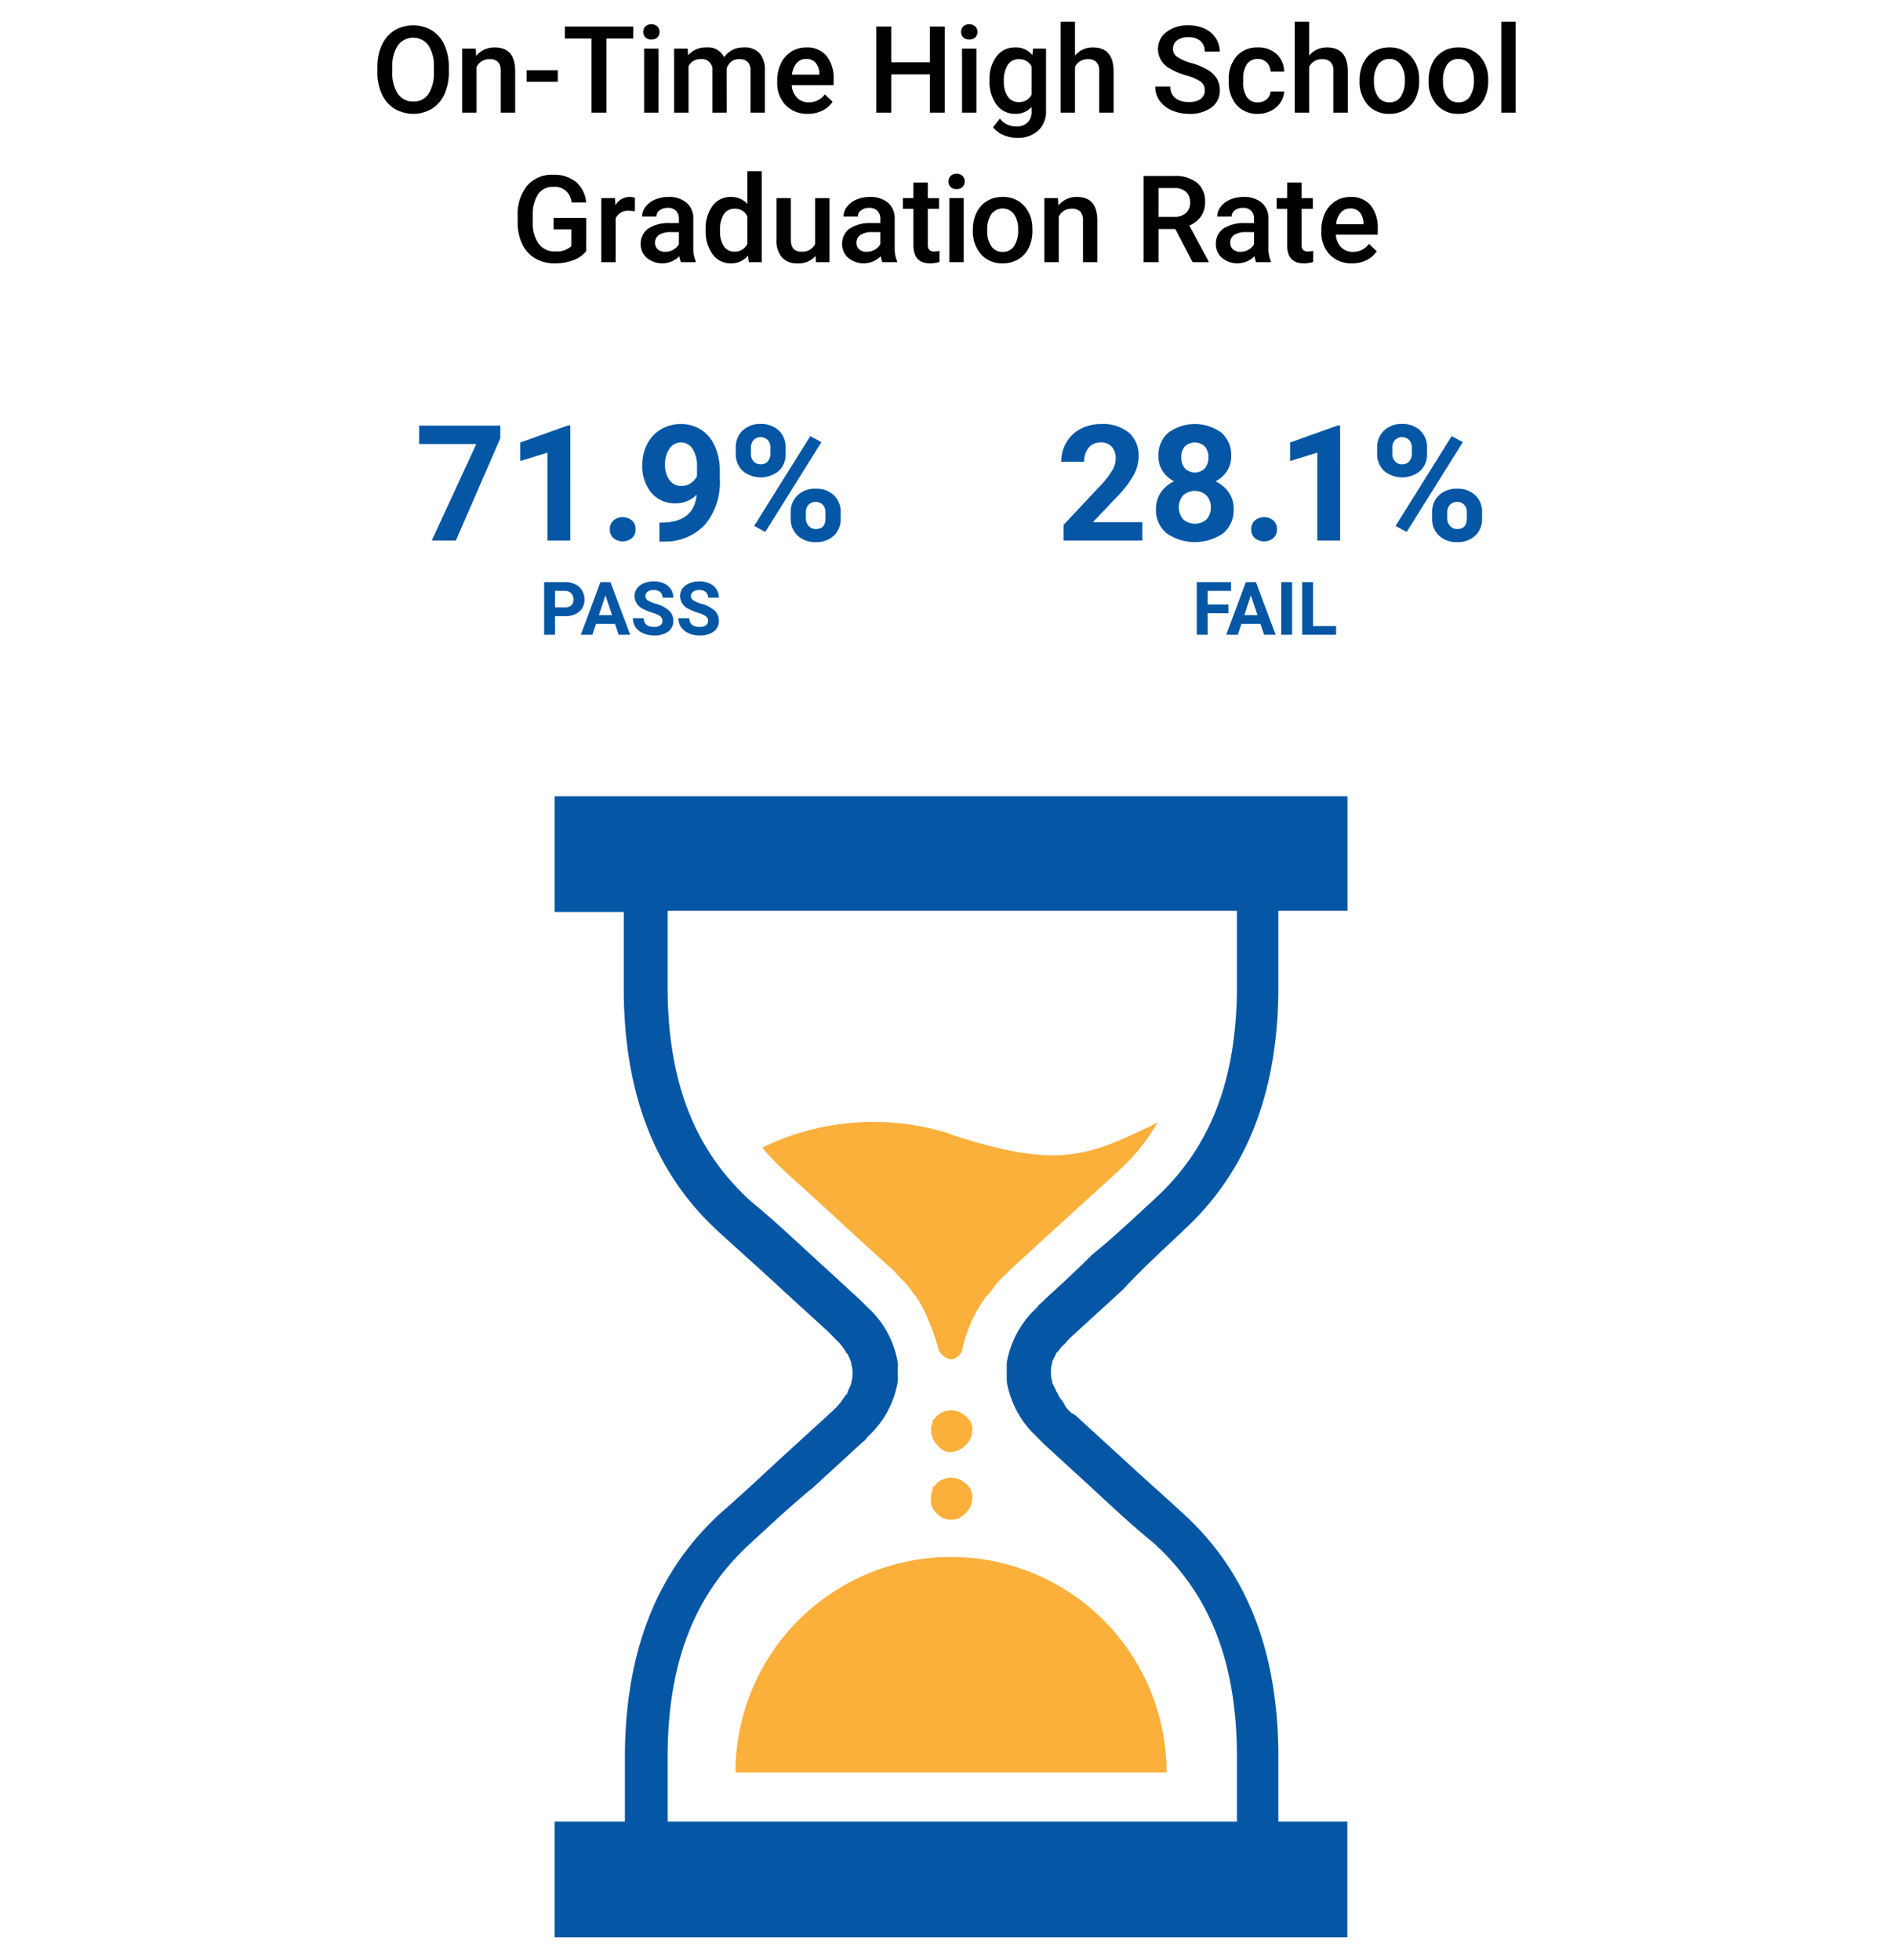 <?xml version="1.0" encoding="UTF-8"?> <svg xmlns="http://www.w3.org/2000/svg" viewBox="0 0 281 291"><defs><style>.cls-1{fill:none;}.cls-2{isolation:isolate;}.cls-3{fill:#0557a5;}.cls-4{fill:#fbb03c;}</style></defs><g id="BASE"><rect class="cls-1" width="281" height="291"></rect></g><g id="DP18-ONTIMEHSGRAD"><g id="On-Time_High_School" data-name="On-Time High School" class="cls-2"><g class="cls-2"><path d="M66.628,10.661a7.854,7.854,0,0,1-.65,3.301A4.918,4.918,0,0,1,64.119,16.141a5.456,5.456,0,0,1-5.555,0,4.994,4.994,0,0,1-1.881-2.167,7.606,7.606,0,0,1-.672-3.243v-.721a7.784,7.784,0,0,1,.664-3.305,4.994,4.994,0,0,1,1.872-2.193,5.464,5.464,0,0,1,5.546-.008A4.913,4.913,0,0,1,65.96,6.666a7.762,7.762,0,0,1,.668,3.282Zm-2.224-.668a5.594,5.594,0,0,0-.804-3.261A2.838,2.838,0,0,0,59.065,6.727a5.49,5.49,0,0,0-.831,3.195v.738a5.552,5.552,0,0,0,.822,3.261,2.646,2.646,0,0,0,2.281,1.151,2.615,2.615,0,0,0,2.272-1.125,5.671,5.671,0,0,0,.795-3.287Z"></path><path d="M70.618,7.215l.062,1.099a3.419,3.419,0,0,1,2.769-1.274q2.971,0,3.023,3.401V16.725H74.336V10.564A1.961,1.961,0,0,0,73.945,9.223a1.649,1.649,0,0,0-1.279-.435,2.058,2.058,0,0,0-1.925,1.169V16.725H68.606V7.215Z"></path><path d="M82.791,12.146H78.177V10.423h4.614Z"></path><path d="M94.006,5.721H90.016V16.725H87.81V5.721H83.855v-1.793H94.006Z"></path><path d="M95.483,4.746a1.133,1.133,0,0,1,.312-.817,1.179,1.179,0,0,1,.892-.325,1.193,1.193,0,0,1,.896.325,1.125,1.125,0,0,1,.316.817,1.096,1.096,0,0,1-.316.804,1.199,1.199,0,0,1-.896.321,1.184,1.184,0,0,1-.892-.321A1.104,1.104,0,0,1,95.483,4.746ZM97.75,16.725H95.615V7.215h2.136Z"></path><path d="M102.083,7.215l.062.993A3.422,3.422,0,0,1,104.887,7.039a2.629,2.629,0,0,1,2.61,1.459,3.373,3.373,0,0,1,2.918-1.459,2.965,2.965,0,0,1,2.342.87,3.831,3.831,0,0,1,.787,2.566v6.249h-2.136V10.537a1.891,1.891,0,0,0-.396-1.327,1.731,1.731,0,0,0-1.31-.422,1.778,1.778,0,0,0-1.191.392,2.061,2.061,0,0,0-.646,1.023l.009,6.521H105.74V10.467a1.523,1.523,0,0,0-1.714-1.679,1.88,1.88,0,0,0-1.819,1.046V16.725h-2.136V7.215Z"></path><path d="M119.925,16.901a4.414,4.414,0,0,1-3.291-1.279,4.637,4.637,0,0,1-1.262-3.405v-.264a5.701,5.701,0,0,1,.55-2.544,4.175,4.175,0,0,1,1.542-1.745,4.078,4.078,0,0,1,2.215-.624,3.734,3.734,0,0,1,3.002,1.239,5.24,5.24,0,0,1,1.059,3.507v.861h-6.214a2.856,2.856,0,0,0,.787,1.863,2.361,2.361,0,0,0,1.735.686,2.892,2.892,0,0,0,2.391-1.187l1.151,1.099a3.835,3.835,0,0,1-1.524,1.322A4.776,4.776,0,0,1,119.925,16.901Zm-.255-8.147a1.798,1.798,0,0,0-1.419.615,3.189,3.189,0,0,0-.69,1.714h4.069v-.158a2.594,2.594,0,0,0-.571-1.621A1.785,1.785,0,0,0,119.67,8.753Z"></path><path d="M140.245,16.725H138.03V11.047h-5.722V16.725h-2.224V3.928h2.224V9.254H138.03V3.928h2.215Z"></path><path d="M142.671,4.746a1.134,1.134,0,0,1,.312-.817,1.177,1.177,0,0,1,.892-.325,1.193,1.193,0,0,1,.896.325,1.125,1.125,0,0,1,.316.817,1.096,1.096,0,0,1-.316.804,1.199,1.199,0,0,1-.896.321,1.183,1.183,0,0,1-.892-.321A1.105,1.105,0,0,1,142.671,4.746ZM144.938,16.725h-2.136V7.215h2.136Z"></path><path d="M146.889,11.9a5.565,5.565,0,0,1,1.042-3.538,3.344,3.344,0,0,1,2.764-1.322,3.132,3.132,0,0,1,2.558,1.134l.097-.958h1.925V16.435a3.832,3.832,0,0,1-1.164,2.953,4.437,4.437,0,0,1-3.143,1.081,5.046,5.046,0,0,1-2.043-.436,3.624,3.624,0,0,1-1.517-1.138l1.011-1.283a3.053,3.053,0,0,0,2.426,1.169,2.359,2.359,0,0,0,1.679-.576,2.205,2.205,0,0,0,.615-1.691v-.642a3.144,3.144,0,0,1-2.461,1.028,3.334,3.334,0,0,1-2.729-1.327A5.742,5.742,0,0,1,146.889,11.9Zm2.127.185a3.825,3.825,0,0,0,.585,2.254,1.877,1.877,0,0,0,1.621.822,2.055,2.055,0,0,0,1.916-1.107V9.87A2.026,2.026,0,0,0,151.24,8.788a1.886,1.886,0,0,0-1.639.835A4.287,4.287,0,0,0,149.016,12.084Z"></path><path d="M159.572,8.252a3.343,3.343,0,0,1,2.646-1.213q3.041,0,3.085,3.472V16.725h-2.136V10.59a1.875,1.875,0,0,0-.426-1.393,1.74,1.74,0,0,0-1.253-.409,2.057,2.057,0,0,0-1.916,1.143v6.794h-2.136V3.225H159.572Z"></path><path d="M178.838,13.429a1.545,1.545,0,0,0-.593-1.301,7.142,7.142,0,0,0-2.141-.923,10.335,10.335,0,0,1-2.461-1.037,3.284,3.284,0,0,1-1.749-2.865A3.119,3.119,0,0,1,173.156,4.754a5.103,5.103,0,0,1,3.273-1.002,5.53,5.53,0,0,1,2.382.492,3.904,3.904,0,0,1,1.644,1.402,3.592,3.592,0,0,1,.598,2.017h-2.215a2.007,2.007,0,0,0-.628-1.569,2.6,2.6,0,0,0-1.798-.566,2.707,2.707,0,0,0-1.691.466,1.552,1.552,0,0,0-.603,1.301,1.401,1.401,0,0,0,.65,1.173,7.437,7.437,0,0,0,2.145.914,9.862,9.862,0,0,1,2.399,1.012,3.808,3.808,0,0,1,1.327,1.301,3.386,3.386,0,0,1,.422,1.718,3.043,3.043,0,0,1-1.226,2.544,5.314,5.314,0,0,1-3.327.945,6.265,6.265,0,0,1-2.553-.514,4.297,4.297,0,0,1-1.811-1.42,3.538,3.538,0,0,1-.646-2.109h2.224a2.07,2.07,0,0,0,.721,1.688,3.156,3.156,0,0,0,2.065.598,2.738,2.738,0,0,0,1.745-.471A1.514,1.514,0,0,0,178.838,13.429Z"></path><path d="M186.713,15.196a1.931,1.931,0,0,0,1.327-.466,1.591,1.591,0,0,0,.562-1.151h2.013a3.133,3.133,0,0,1-.554,1.656,3.625,3.625,0,0,1-1.406,1.218,4.191,4.191,0,0,1-1.916.448,4.055,4.055,0,0,1-3.164-1.292,5.124,5.124,0,0,1-1.169-3.568V11.821a5.042,5.042,0,0,1,1.16-3.477,4.021,4.021,0,0,1,3.164-1.305,3.912,3.912,0,0,1,2.765.988,3.544,3.544,0,0,1,1.12,2.598h-2.013a1.955,1.955,0,0,0-.558-1.345,1.797,1.797,0,0,0-1.332-.527,1.882,1.882,0,0,0-1.6.751,3.838,3.838,0,0,0-.571,2.281v.343a3.899,3.899,0,0,0,.559,2.308A1.877,1.877,0,0,0,186.713,15.196Z"></path><path d="M194.333,8.252a3.343,3.343,0,0,1,2.646-1.213q3.041,0,3.085,3.472V16.725h-2.136V10.59a1.875,1.875,0,0,0-.426-1.393,1.74,1.74,0,0,0-1.253-.409,2.057,2.057,0,0,0-1.916,1.143v6.794H192.197V3.225h2.136Z"></path><path d="M201.821,11.882a5.613,5.613,0,0,1,.554-2.519A4.055,4.055,0,0,1,203.93,7.641a4.392,4.392,0,0,1,2.303-.602,4.155,4.155,0,0,1,3.125,1.239,4.874,4.874,0,0,1,1.296,3.287l.009.501a5.658,5.658,0,0,1-.54,2.514,3.995,3.995,0,0,1-1.547,1.714,4.417,4.417,0,0,1-2.325.606,4.124,4.124,0,0,1-3.221-1.34,5.135,5.135,0,0,1-1.209-3.573Zm2.136.185a3.836,3.836,0,0,0,.606,2.299,1.973,1.973,0,0,0,1.688.83,1.951,1.951,0,0,0,1.684-.844,4.233,4.233,0,0,0,.602-2.47,3.782,3.782,0,0,0-.619-2.285,1.979,1.979,0,0,0-1.684-.844,1.958,1.958,0,0,0-1.661.831A4.149,4.149,0,0,0,203.957,12.067Z"></path><path d="M212.069,11.882a5.613,5.613,0,0,1,.554-2.519A4.055,4.055,0,0,1,214.178,7.641a4.392,4.392,0,0,1,2.303-.602,4.155,4.155,0,0,1,3.125,1.239,4.874,4.874,0,0,1,1.296,3.287l.009.501a5.658,5.658,0,0,1-.54,2.514,3.995,3.995,0,0,1-1.547,1.714,4.417,4.417,0,0,1-2.325.606,4.124,4.124,0,0,1-3.221-1.34,5.135,5.135,0,0,1-1.209-3.573Zm2.136.185a3.836,3.836,0,0,0,.606,2.299,1.973,1.973,0,0,0,1.688.83,1.951,1.951,0,0,0,1.684-.844,4.233,4.233,0,0,0,.602-2.47,3.782,3.782,0,0,0-.619-2.285,1.979,1.979,0,0,0-1.684-.844,1.958,1.958,0,0,0-1.661.831A4.149,4.149,0,0,0,214.205,12.067Z"></path><path d="M224.989,16.725h-2.136V3.225H224.989Z"></path></g></g><g id="Group_543" data-name="Group 543"><g id="_71.9_" data-name=" 71.9 " class="cls-2"><g class="cls-2"><path class="cls-3" d="M74.265,65.083,67.667,80.255H64.093l6.609-14.332H62.218V63.193H74.265Z"></path><path class="cls-3" d="M84.66,80.255H81.273V67.2l-4.043,1.254v-2.754l7.066-2.531h.363Z"></path></g><g class="cls-2"><path class="cls-3" d="M90.519,78.591a1.705,1.705,0,0,1,.545-1.312,2.117,2.117,0,0,1,2.742,0A1.705,1.705,0,0,1,94.351,78.591a1.682,1.682,0,0,1-.539,1.295,2.152,2.152,0,0,1-2.754,0A1.682,1.682,0,0,1,90.519,78.591Z"></path></g><g class="cls-2"><path class="cls-3" d="M103.417,73.435a4.276,4.276,0,0,1-3.094,1.301,4.574,4.574,0,0,1-3.621-1.553,6.136,6.136,0,0,1-1.359-4.189,6.536,6.536,0,0,1,.732-3.076,5.373,5.373,0,0,1,2.045-2.18,5.674,5.674,0,0,1,2.953-.779,5.426,5.426,0,0,1,3,.844,5.547,5.547,0,0,1,2.039,2.426,8.71,8.71,0,0,1,.738,3.621v1.254a9.869,9.869,0,0,1-2.121,6.703,8.019,8.019,0,0,1-6.012,2.602l-.832.012V77.595l.75-.012Q103.054,77.384,103.417,73.435Zm-2.262-1.289a2.369,2.369,0,0,0,1.412-.422,2.819,2.819,0,0,0,.896-1.02V69.31a4.657,4.657,0,0,0-.656-2.672,2.037,2.037,0,0,0-1.758-.949,1.977,1.977,0,0,0-1.676.932,3.961,3.961,0,0,0-.656,2.338,3.855,3.855,0,0,0,.639,2.291A2.08,2.08,0,0,0,101.155,72.146Z"></path><path class="cls-3" d="M109.218,66.474a3.373,3.373,0,0,1,1.02-2.549,3.697,3.697,0,0,1,2.672-.979,3.754,3.754,0,0,1,2.695.967,3.438,3.438,0,0,1,1.02,2.619v.844a3.331,3.331,0,0,1-1.02,2.543,4.209,4.209,0,0,1-5.361-.006,3.413,3.413,0,0,1-1.025-2.607Zm2.25.902a1.579,1.579,0,0,0,.404,1.131,1.392,1.392,0,0,0,1.061.428,1.328,1.328,0,0,0,1.043-.434,1.679,1.679,0,0,0,.387-1.16v-.867a1.644,1.644,0,0,0-.387-1.137,1.507,1.507,0,0,0-2.109-.006,1.678,1.678,0,0,0-.398,1.189Zm2.133,11.602-1.652-.891,8.332-13.336,1.652.891Zm3.773-2.906a3.33,3.33,0,0,1,1.031-2.549,3.749,3.749,0,0,1,2.672-.967,3.788,3.788,0,0,1,2.689.955,3.419,3.419,0,0,1,1.025,2.631v.844a3.355,3.355,0,0,1-1.008,2.537,3.714,3.714,0,0,1-2.684.967,3.759,3.759,0,0,1-2.707-.973,3.398,3.398,0,0,1-1.02-2.578Zm2.25.914a1.566,1.566,0,0,0,.422,1.102,1.376,1.376,0,0,0,1.055.457q1.43,0,1.43-1.582v-.891a1.593,1.593,0,0,0-.398-1.131,1.514,1.514,0,0,0-2.109,0,1.643,1.643,0,0,0-.398,1.166Z"></path></g></g></g><g id="PASS" class="cls-2"><g class="cls-2"><path class="cls-3" d="M82.383,91.489V94.245H80.771V86.425h3.051a3.532,3.532,0,0,1,1.55.322,2.377,2.377,0,0,1,1.028.916,2.554,2.554,0,0,1,.36,1.351,2.245,2.245,0,0,1-.787,1.812,3.278,3.278,0,0,1-2.178.663Zm0-1.305h1.439a1.416,1.416,0,0,0,.975-.301,1.093,1.093,0,0,0,.336-.859,1.292,1.292,0,0,0-.338-.93,1.267,1.267,0,0,0-.935-.365H82.383Z"></path></g><g class="cls-2"><path class="cls-3" d="M91.291,92.634h-2.825l-.537,1.611H86.216L89.127,86.425h1.493L93.547,94.245H91.834Zm-2.39-1.305h1.955l-.983-2.928Z"></path><path class="cls-3" d="M98.333,92.194a.827.827,0,0,0-.322-.701,4.217,4.217,0,0,0-1.16-.516,8.175,8.175,0,0,1-1.327-.534,2.167,2.167,0,0,1-1.332-1.939,1.886,1.886,0,0,1,.357-1.13,2.333,2.333,0,0,1,1.025-.776,3.858,3.858,0,0,1,1.501-.279,3.518,3.518,0,0,1,1.493.304,2.376,2.376,0,0,1,1.018.856,2.247,2.247,0,0,1,.362,1.257H98.338a1.053,1.053,0,0,0-.338-.835,1.389,1.389,0,0,0-.951-.299,1.489,1.489,0,0,0-.918.25.789.789,0,0,0-.328.658.754.754,0,0,0,.384.639,4.345,4.345,0,0,0,1.131.484,4.882,4.882,0,0,1,2.003,1.025,2.044,2.044,0,0,1,.628,1.525,1.882,1.882,0,0,1-.768,1.593,3.363,3.363,0,0,1-2.068.577,4.001,4.001,0,0,1-1.644-.33,2.609,2.609,0,0,1-1.131-.905,2.319,2.319,0,0,1-.389-1.332h1.617q0,1.295,1.547,1.294a1.501,1.501,0,0,0,.897-.233A.759.759,0,0,0,98.333,92.194Z"></path><path class="cls-3" d="M105.095,92.194a.827.827,0,0,0-.322-.701,4.217,4.217,0,0,0-1.16-.516,8.176,8.176,0,0,1-1.327-.534,2.167,2.167,0,0,1-1.332-1.939,1.886,1.886,0,0,1,.357-1.13,2.333,2.333,0,0,1,1.025-.776,3.858,3.858,0,0,1,1.501-.279,3.518,3.518,0,0,1,1.493.304,2.376,2.376,0,0,1,1.018.856,2.247,2.247,0,0,1,.362,1.257h-1.611a1.053,1.053,0,0,0-.338-.835,1.389,1.389,0,0,0-.951-.299,1.489,1.489,0,0,0-.918.25.789.789,0,0,0-.328.658.754.754,0,0,0,.384.639A4.345,4.345,0,0,0,104.08,89.632a4.882,4.882,0,0,1,2.003,1.025,2.044,2.044,0,0,1,.628,1.525,1.882,1.882,0,0,1-.768,1.593,3.363,3.363,0,0,1-2.068.577,4.001,4.001,0,0,1-1.644-.33,2.609,2.609,0,0,1-1.131-.905,2.319,2.319,0,0,1-.389-1.332h1.617q0,1.295,1.547,1.294a1.501,1.501,0,0,0,.897-.233A.759.759,0,0,0,105.095,92.194Z"></path></g></g><g id="Group_544" data-name="Group 544"><g id="_28.1_" data-name=" 28.1 " class="cls-2"><g class="cls-2"><path class="cls-3" d="M169.569,80.255H157.873V77.935l5.52-5.883a13.617,13.617,0,0,0,1.682-2.168,3.483,3.483,0,0,0,.545-1.758,2.606,2.606,0,0,0-.574-1.787,2.073,2.073,0,0,0-1.641-.65,2.236,2.236,0,0,0-1.811.791,3.133,3.133,0,0,0-.662,2.08h-3.398a5.594,5.594,0,0,1,.744-2.848,5.245,5.245,0,0,1,2.104-2.021,6.394,6.394,0,0,1,3.082-.732,6.054,6.054,0,0,1,4.096,1.266,4.478,4.478,0,0,1,1.459,3.574,5.737,5.737,0,0,1-.656,2.578,14.327,14.327,0,0,1-2.25,3.059l-3.879,4.09h7.336Z"></path><path class="cls-3" d="M182.764,67.728a3.969,3.969,0,0,1-.621,2.203,4.47,4.47,0,0,1-1.711,1.535,4.948,4.948,0,0,1,1.969,1.646,4.223,4.223,0,0,1,.727,2.467,4.472,4.472,0,0,1-1.547,3.592,7.377,7.377,0,0,1-8.426-.006,4.461,4.461,0,0,1-1.559-3.586,4.251,4.251,0,0,1,.727-2.473,4.859,4.859,0,0,1,1.957-1.641,4.424,4.424,0,0,1-1.705-1.535,3.997,3.997,0,0,1-.615-2.203,4.422,4.422,0,0,1,1.453-3.475,6.685,6.685,0,0,1,7.893-.012A4.406,4.406,0,0,1,182.764,67.728ZM179.729,75.333a2.457,2.457,0,0,0-.645-1.781,2.579,2.579,0,0,0-3.457-.006,2.779,2.779,0,0,0-.012,3.545,2.644,2.644,0,0,0,3.486.023A2.446,2.446,0,0,0,179.729,75.333Zm-.352-7.441a2.344,2.344,0,0,0-.527-1.6,2.145,2.145,0,0,0-2.965-.018,2.33,2.33,0,0,0-.527,1.617,2.449,2.449,0,0,0,.527,1.641,2.087,2.087,0,0,0,2.971,0A2.467,2.467,0,0,0,179.377,67.892Z"></path></g><g class="cls-2"><path class="cls-3" d="M185.729,78.591a1.705,1.705,0,0,1,.545-1.312,2.117,2.117,0,0,1,2.742,0,1.705,1.705,0,0,1,.545,1.312,1.682,1.682,0,0,1-.539,1.295,2.152,2.152,0,0,1-2.754,0A1.682,1.682,0,0,1,185.729,78.591Z"></path></g><g class="cls-2"><path class="cls-3" d="M198.932,80.255h-3.387V67.2l-4.043,1.254v-2.754l7.066-2.531h.363Z"></path><path class="cls-3" d="M204.428,66.474A3.373,3.373,0,0,1,205.448,63.925a3.697,3.697,0,0,1,2.672-.979,3.756,3.756,0,0,1,2.695.967,3.438,3.438,0,0,1,1.02,2.619v.844a3.331,3.331,0,0,1-1.02,2.543,4.21,4.21,0,0,1-5.361-.006,3.413,3.413,0,0,1-1.025-2.607Zm2.25.902a1.579,1.579,0,0,0,.404,1.131,1.392,1.392,0,0,0,1.061.428,1.328,1.328,0,0,0,1.043-.434,1.679,1.679,0,0,0,.387-1.16v-.867a1.644,1.644,0,0,0-.387-1.137,1.507,1.507,0,0,0-2.109-.006,1.678,1.678,0,0,0-.398,1.189ZM208.811,78.978l-1.652-.891,8.332-13.336,1.652.891Zm3.773-2.906a3.33,3.33,0,0,1,1.031-2.549,3.749,3.749,0,0,1,2.672-.967,3.788,3.788,0,0,1,2.689.955,3.419,3.419,0,0,1,1.025,2.631v.844a3.355,3.355,0,0,1-1.008,2.537,3.714,3.714,0,0,1-2.684.967,3.759,3.759,0,0,1-2.707-.973,3.398,3.398,0,0,1-1.02-2.578Zm2.25.914a1.567,1.567,0,0,0,.422,1.102,1.376,1.376,0,0,0,1.055.457q1.43,0,1.43-1.582v-.891a1.593,1.593,0,0,0-.398-1.131,1.514,1.514,0,0,0-2.109,0,1.643,1.643,0,0,0-.398,1.166Z"></path></g></g></g><g id="FAIL" class="cls-2"><g class="cls-2"><path class="cls-3" d="M182.357,91.05h-3.094V94.245H177.652V86.425h5.092v1.305h-3.48V89.749h3.094Z"></path></g><g class="cls-2"><path class="cls-3" d="M187.103,92.634h-2.825l-.537,1.611H182.027l2.911-7.82h1.493l2.928,7.82H187.645Zm-2.391-1.305h1.955l-.982-2.928Z"></path><path class="cls-3" d="M191.802,94.245h-1.611V86.425h1.611Z"></path><path class="cls-3" d="M194.907,92.95h3.422V94.245h-5.033V86.425h1.611Z"></path></g></g><path id="Path_1111" data-name="Path 1111" class="cls-3" d="M175.323,182.995c9.44-8.49,14.22-20.13,14.44-35.54v-12.24h10.26v-17h-117.7v17.18h10.27v12.24c.2,15.41,4.93,27.06,14.41,35.55,3,2.76,5.93,5.33,8.89,8.09,2.36,2.18,4.54,4.15,6.91,6.32l.2.2,1.38,1.38.19.2a7.7,7.7,0,0,1,1,1.38.2.2,0,0,0,.2.2,9.48,9.48,0,0,1,.59,1.38v.2a4.86,4.86,0,0,1,0,2.76v.2a9.481,9.481,0,0,0-.6,1.37.2.2,0,0,1-.2.2c-.2.39-.59.79-.79,1.18l-.2.2a9,9,0,0,1-1.38,1.38l-.19.2-6.92,6.32c-3,2.76-5.92,5.53-8.88,8.09-9.44,8.51-14.22,20.16-14.44,35.57v10.46h-10.44v17.18h117.68v-17.18h-10.24v-10.46c-.2-15.41-4.94-27.06-14.42-35.55-3-2.76-5.92-5.33-8.89-8.09l-6.91-6.32c-.19,0-.19-.2-.39-.2a4,4,0,0,1-1.19-1.38c0-.2-.19-.2-.19-.39a3.91,3.91,0,0,1-.79-1.19c0-.2-.2-.2-.2-.4-.2-.39-.4-.78-.59-1.18v-.2a4.86,4.86,0,0,1,0-2.76v-.2c.19-.39.39-.79.59-1.18a.2.2,0,0,1,.2-.2,4.91,4.91,0,0,1,1-1.18l.2-.2a9,9,0,0,1,1.38-1.38l.2-.2,6.91-6.32c2.77-3,5.73-5.73,8.69-8.49m-20.38,10.07c-.39.4-.79.59-1,1l-.19.19a14.39,14.39,0,0,0-4.35,8.1v2.76a14.36,14.36,0,0,0,4.35,8.1l.19.2,1,1,7.11,6.52c3,2.77,5.92,5.53,9.08,8.09,8.3,7.51,12.25,17.38,12.44,31v10.44h-84.51v-10.46c.2-13.63,4.15-23.5,12.44-31,3-2.76,5.93-5.52,9.08-8.09,2.38-2.17,4.74-4.34,7.11-6.52.4-.39.79-.59,1-1l.2-.2a14.28,14.28,0,0,0,4.34-8.1v-2.76a14.31,14.31,0,0,0-4.34-8.1l-.2-.19-1-1c-2.37-2.17-4.73-4.35-7.11-6.52-3-2.76-5.92-5.52-9.08-8.09-8.29-7.5-12.24-17.38-12.44-31v-12.22h84.51v12c-.19,13.63-4.14,23.5-12.44,31-3,2.77-5.92,5.53-9.08,8.09-2.37,2.37-4.74,4.55-7.11,6.72"></path><path id="Path_1112" data-name="Path 1112" class="cls-4" d="M141.163,168.385a37.54,37.54,0,0,0-28,2,35.849,35.849,0,0,0,2.77,3c3,2.77,6.12,5.53,9.08,8.3,2.37,2.17,4.74,4.34,6.91,6.31a8.999,8.999,0,0,1,1.38,1.39l.79.79a13.64,13.64,0,0,1,1.58,2l.2.2c2.17,3,3.55,8.29,3.55,8.29,2,2.57,3.36,0,3.36,0a20.27,20.27,0,0,1,3.55-8.09.2.2,0,0,1,.2-.2c.59-.59,1-1.38,1.58-2l.59-.6,1.39-1.38c2.37-2.17,4.73-4.34,6.91-6.32,3-2.76,6.12-5.53,9.08-8.29a28.39,28.39,0,0,0,5.73-7.11c-10.47,5.13-14.81,6.91-30.61,1.78"></path><path id="Path_1113" data-name="Path 1113" class="cls-4" d="M141.163,215.575a3.17,3.17,0,0,0,2.17-1,3.13,3.13,0,0,0,1-2.17v-.54c0-.2-.2-.4-.2-.6s-.19-.39-.39-.59-.2-.39-.4-.39a3.08,3.08,0,0,0-4.34,0c-.2.2-.2.39-.4.39a.75.75,0,0,0-.19.59c0,.2-.2.4-.2.6v.59a3.13,3.13,0,0,0,1,2.17,2.42,2.42,0,0,0,2,1"></path><path id="Path_1114" data-name="Path 1114" class="cls-4" d="M138.993,224.655a2.87,2.87,0,0,0,4.34,0,3.17,3.17,0,0,0,1-2.17v-.62c0-.2-.2-.4-.2-.59s-.2-.4-.39-.6-.2-.39-.4-.39a3.08,3.08,0,0,0-4.34,0c-.2.19-.2.39-.4.39a.73.73,0,0,0-.2.6c0,.19-.19.39-.19.59v.59a2.32,2.32,0,0,0,.79,2.17"></path><path id="Path_1115" data-name="Path 1115" class="cls-4" d="M109.173,263.165h64a32,32,0,0,0-64,0"></path><g id="Graduaton_Rate" data-name="Graduaton Rate" class="cls-2"><g class="cls-2"><path d="M87.024,37.264a4.252,4.252,0,0,1-1.925,1.371,7.853,7.853,0,0,1-2.795.466,5.508,5.508,0,0,1-2.848-.729,4.863,4.863,0,0,1-1.912-2.087,7.308,7.308,0,0,1-.699-3.169v-1.002a6.771,6.771,0,0,1,1.389-4.53,4.816,4.816,0,0,1,3.876-1.631,5.101,5.101,0,0,1,3.393,1.059,4.567,4.567,0,0,1,1.512,3.046H84.836a2.452,2.452,0,0,0-2.681-2.312,2.626,2.626,0,0,0-2.272,1.076,5.477,5.477,0,0,0-.804,3.156v.983a5.207,5.207,0,0,0,.875,3.219,2.885,2.885,0,0,0,2.43,1.145,3.204,3.204,0,0,0,2.426-.773V34.047H82.173v-1.688h4.852Z"></path></g><g class="cls-2"><path d="M94.24,31.367a5.285,5.285,0,0,0-.87-.07,1.959,1.959,0,0,0-1.978,1.125v6.504H89.257V29.415H91.296l.053,1.063A2.406,2.406,0,0,1,93.493,29.24a1.999,1.999,0,0,1,.756.123Z"></path></g><g class="cls-2"><path d="M101.092,38.925a3.296,3.296,0,0,1-.246-.888,3.593,3.593,0,0,1-4.834.246,2.615,2.615,0,0,1-.905-2.021,2.699,2.699,0,0,1,1.129-2.333,5.473,5.473,0,0,1,3.23-.813h1.31v-.624a1.665,1.665,0,0,0-.413-1.182,1.638,1.638,0,0,0-1.257-.444,1.887,1.887,0,0,0-1.195.364,1.131,1.131,0,0,0-.466.928H95.308a2.369,2.369,0,0,1,.519-1.463,3.456,3.456,0,0,1,1.411-1.068,4.955,4.955,0,0,1,1.991-.387,3.991,3.991,0,0,1,2.663.84,2.992,2.992,0,0,1,1.02,2.359v4.289a4.861,4.861,0,0,0,.36,2.048v.149Zm-2.347-1.538a2.429,2.429,0,0,0,1.191-.308,2.055,2.055,0,0,0,.839-.826v-1.793H99.624a3.148,3.148,0,0,0-1.784.413,1.338,1.338,0,0,0-.598,1.169,1.249,1.249,0,0,0,.409.98A1.582,1.582,0,0,0,98.745,37.387Z"></path><path d="M104.748,34.1a5.65,5.65,0,0,1,1.02-3.528,3.265,3.265,0,0,1,2.733-1.332,3.104,3.104,0,0,1,2.443,1.055V25.425h2.136v13.5h-1.934l-.105-.984A3.148,3.148,0,0,1,108.483,39.101a3.248,3.248,0,0,1-2.703-1.345A5.861,5.861,0,0,1,104.748,34.1Zm2.136.185a3.96,3.96,0,0,0,.558,2.264,1.811,1.811,0,0,0,1.586.812,2.017,2.017,0,0,0,1.916-1.169V32.131a1.986,1.986,0,0,0-1.898-1.143,1.826,1.826,0,0,0-1.6.821A4.412,4.412,0,0,0,106.884,34.285Z"></path><path d="M121.069,37.994a3.312,3.312,0,0,1-2.672,1.107,2.953,2.953,0,0,1-2.343-.905,3.851,3.851,0,0,1-.795-2.619V29.415h2.136v6.135q0,1.811,1.503,1.811a2.111,2.111,0,0,0,2.101-1.116v-6.829h2.136v9.51h-2.013Z"></path><path d="M130.992,38.925a3.296,3.296,0,0,1-.246-.888,3.593,3.593,0,0,1-4.834.246,2.615,2.615,0,0,1-.905-2.021,2.699,2.699,0,0,1,1.129-2.333,5.475,5.475,0,0,1,3.23-.813h1.31v-.624A1.665,1.665,0,0,0,130.262,31.31a1.638,1.638,0,0,0-1.257-.444,1.887,1.887,0,0,0-1.195.364,1.131,1.131,0,0,0-.466.928h-2.136a2.369,2.369,0,0,1,.519-1.463,3.454,3.454,0,0,1,1.41-1.068,4.957,4.957,0,0,1,1.991-.387,3.991,3.991,0,0,1,2.663.84,2.992,2.992,0,0,1,1.02,2.359v4.289a4.861,4.861,0,0,0,.36,2.048v.149Zm-2.347-1.538a2.428,2.428,0,0,0,1.19-.308,2.056,2.056,0,0,0,.84-.826v-1.793h-1.151a3.148,3.148,0,0,0-1.784.413,1.338,1.338,0,0,0-.598,1.169,1.249,1.249,0,0,0,.408.98A1.584,1.584,0,0,0,128.645,37.387Z"></path></g><g class="cls-2"><path d="M137.724,27.104v2.312h1.679v1.582h-1.679v5.309a1.171,1.171,0,0,0,.215.787 1.0 1,0,0,0,.77.241,3.29,3.29,0,0,0,.747-.088v1.652a5.26,5.26,0,0,1-1.406.202q-2.461,0-2.461-2.716V30.997h-1.564v-1.582h1.564V27.104Z"></path></g><g class="cls-2"><path d="M144.414,34.082a5.612,5.612,0,0,1,.553-2.519,4.057,4.057,0,0,1,1.557-1.723,4.392,4.392,0,0,1,2.303-.602,4.153,4.153,0,0,1,3.124,1.239,4.874,4.874,0,0,1,1.296,3.287l.01.501a5.658,5.658,0,0,1-.541,2.514,3.995,3.995,0,0,1-1.547,1.714,4.414,4.414,0,0,1-2.324.606,4.126,4.126,0,0,1-3.222-1.34,5.134,5.134,0,0,1-1.208-3.573Zm2.135.185a3.836,3.836,0,0,0,.607,2.299,1.973,1.973,0,0,0,1.688.83,1.949,1.949,0,0,0,1.683-.844,4.232,4.232,0,0,0,.603-2.47,3.782,3.782,0,0,0-.62-2.285,2.089,2.089,0,0,0-3.345-.013A4.149,4.149,0,0,0,146.549,34.267Z"></path><path d="M157.043,29.415l.062,1.099a3.417,3.417,0,0,1,2.768-1.274q2.971,0,3.023,3.401v6.284h-2.135V32.764a1.961,1.961,0,0,0-.392-1.341,1.648,1.648,0,0,0-1.278-.435,2.059,2.059,0,0,0-1.926,1.169v6.768h-2.135V29.415Z"></path><path d="M174.463,34.003h-2.479v4.922h-2.223V26.128h4.5a5.229,5.229,0,0,1,3.418.994,3.515,3.515,0,0,1,1.205,2.876,3.605,3.605,0,0,1-.62,2.151,3.944,3.944,0,0,1-1.728,1.332l2.875,5.329v.114h-2.383Zm-2.479-1.793h2.285a2.546,2.546,0,0,0,1.758-.566,1.979,1.979,0,0,0,.633-1.552,2.104,2.104,0,0,0-.584-1.591,2.482,2.482,0,0,0-1.744-.58h-2.348Z"></path><path d="M186.469,38.925a3.296,3.296,0,0,1-.246-.888,3.593,3.593,0,0,1-4.834.246,2.614,2.614,0,0,1-.904-2.021,2.699,2.699,0,0,1,1.129-2.333,5.475,5.475,0,0,1,3.23-.813h1.309v-.624a1.664,1.664,0,0,0-.412-1.182,1.64,1.64,0,0,0-1.258-.444,1.887,1.887,0,0,0-1.195.364,1.13,1.13,0,0,0-.465.928h-2.137a2.37,2.37,0,0,1,.52-1.463,3.454,3.454,0,0,1,1.41-1.068,4.953,4.953,0,0,1,1.99-.387,3.993,3.993,0,0,1,2.664.84,2.992,2.992,0,0,1,1.02,2.359v4.289a4.862,4.862,0,0,0,.359,2.048v.149Zm-2.346-1.538a2.428,2.428,0,0,0,1.19-.308,2.054,2.054,0,0,0,.839-.826v-1.793H185.002a3.152,3.152,0,0,0-1.785.413,1.338,1.338,0,0,0-.598,1.169,1.249,1.249,0,0,0,.409.98A1.584,1.584,0,0,0,184.123,37.387Z"></path><path d="M193.201,27.104v2.312h1.68v1.582H193.201v5.309a1.17,1.17,0,0,0,.216.787.997.997,0,0,0,.769.241,3.298,3.298,0,0,0,.748-.088v1.652a5.26,5.26,0,0,1-1.406.202q-2.461,0-2.461-2.716V30.997H189.502v-1.582h1.564V27.104Z"></path><path d="M200.699,39.101a4.416,4.416,0,0,1-3.292-1.279,4.636,4.636,0,0,1-1.261-3.405v-.264a5.701,5.701,0,0,1,.549-2.544,4.177,4.177,0,0,1,1.543-1.745,4.078,4.078,0,0,1,2.215-.624,3.732,3.732,0,0,1,3.001,1.239,5.24,5.24,0,0,1,1.06,3.507v.861h-6.215a2.856,2.856,0,0,0,.787,1.863,2.363,2.363,0,0,0,1.736.686,2.892,2.892,0,0,0,2.391-1.187l1.15,1.099a3.835,3.835,0,0,1-1.524,1.322A4.772,4.772,0,0,1,200.699,39.101Zm-.256-8.147a1.797,1.797,0,0,0-1.419.615,3.189,3.189,0,0,0-.69,1.714h4.07v-.158a2.595,2.595,0,0,0-.572-1.621A1.785,1.785,0,0,0,200.443,30.954Z"></path></g></g><path d="M140.788,26.946a1.134,1.134,0,0,1,.312-.817,1.177,1.177,0,0,1,.892-.325,1.193,1.193,0,0,1,.896.325,1.125,1.125,0,0,1,.316.817,1.096,1.096,0,0,1-.316.804,1.199,1.199,0,0,1-.896.321,1.183,1.183,0,0,1-.892-.321A1.105,1.105,0,0,1,140.788,26.946Zm2.268,11.979h-2.136V29.415h2.136Z"></path></g></svg> 